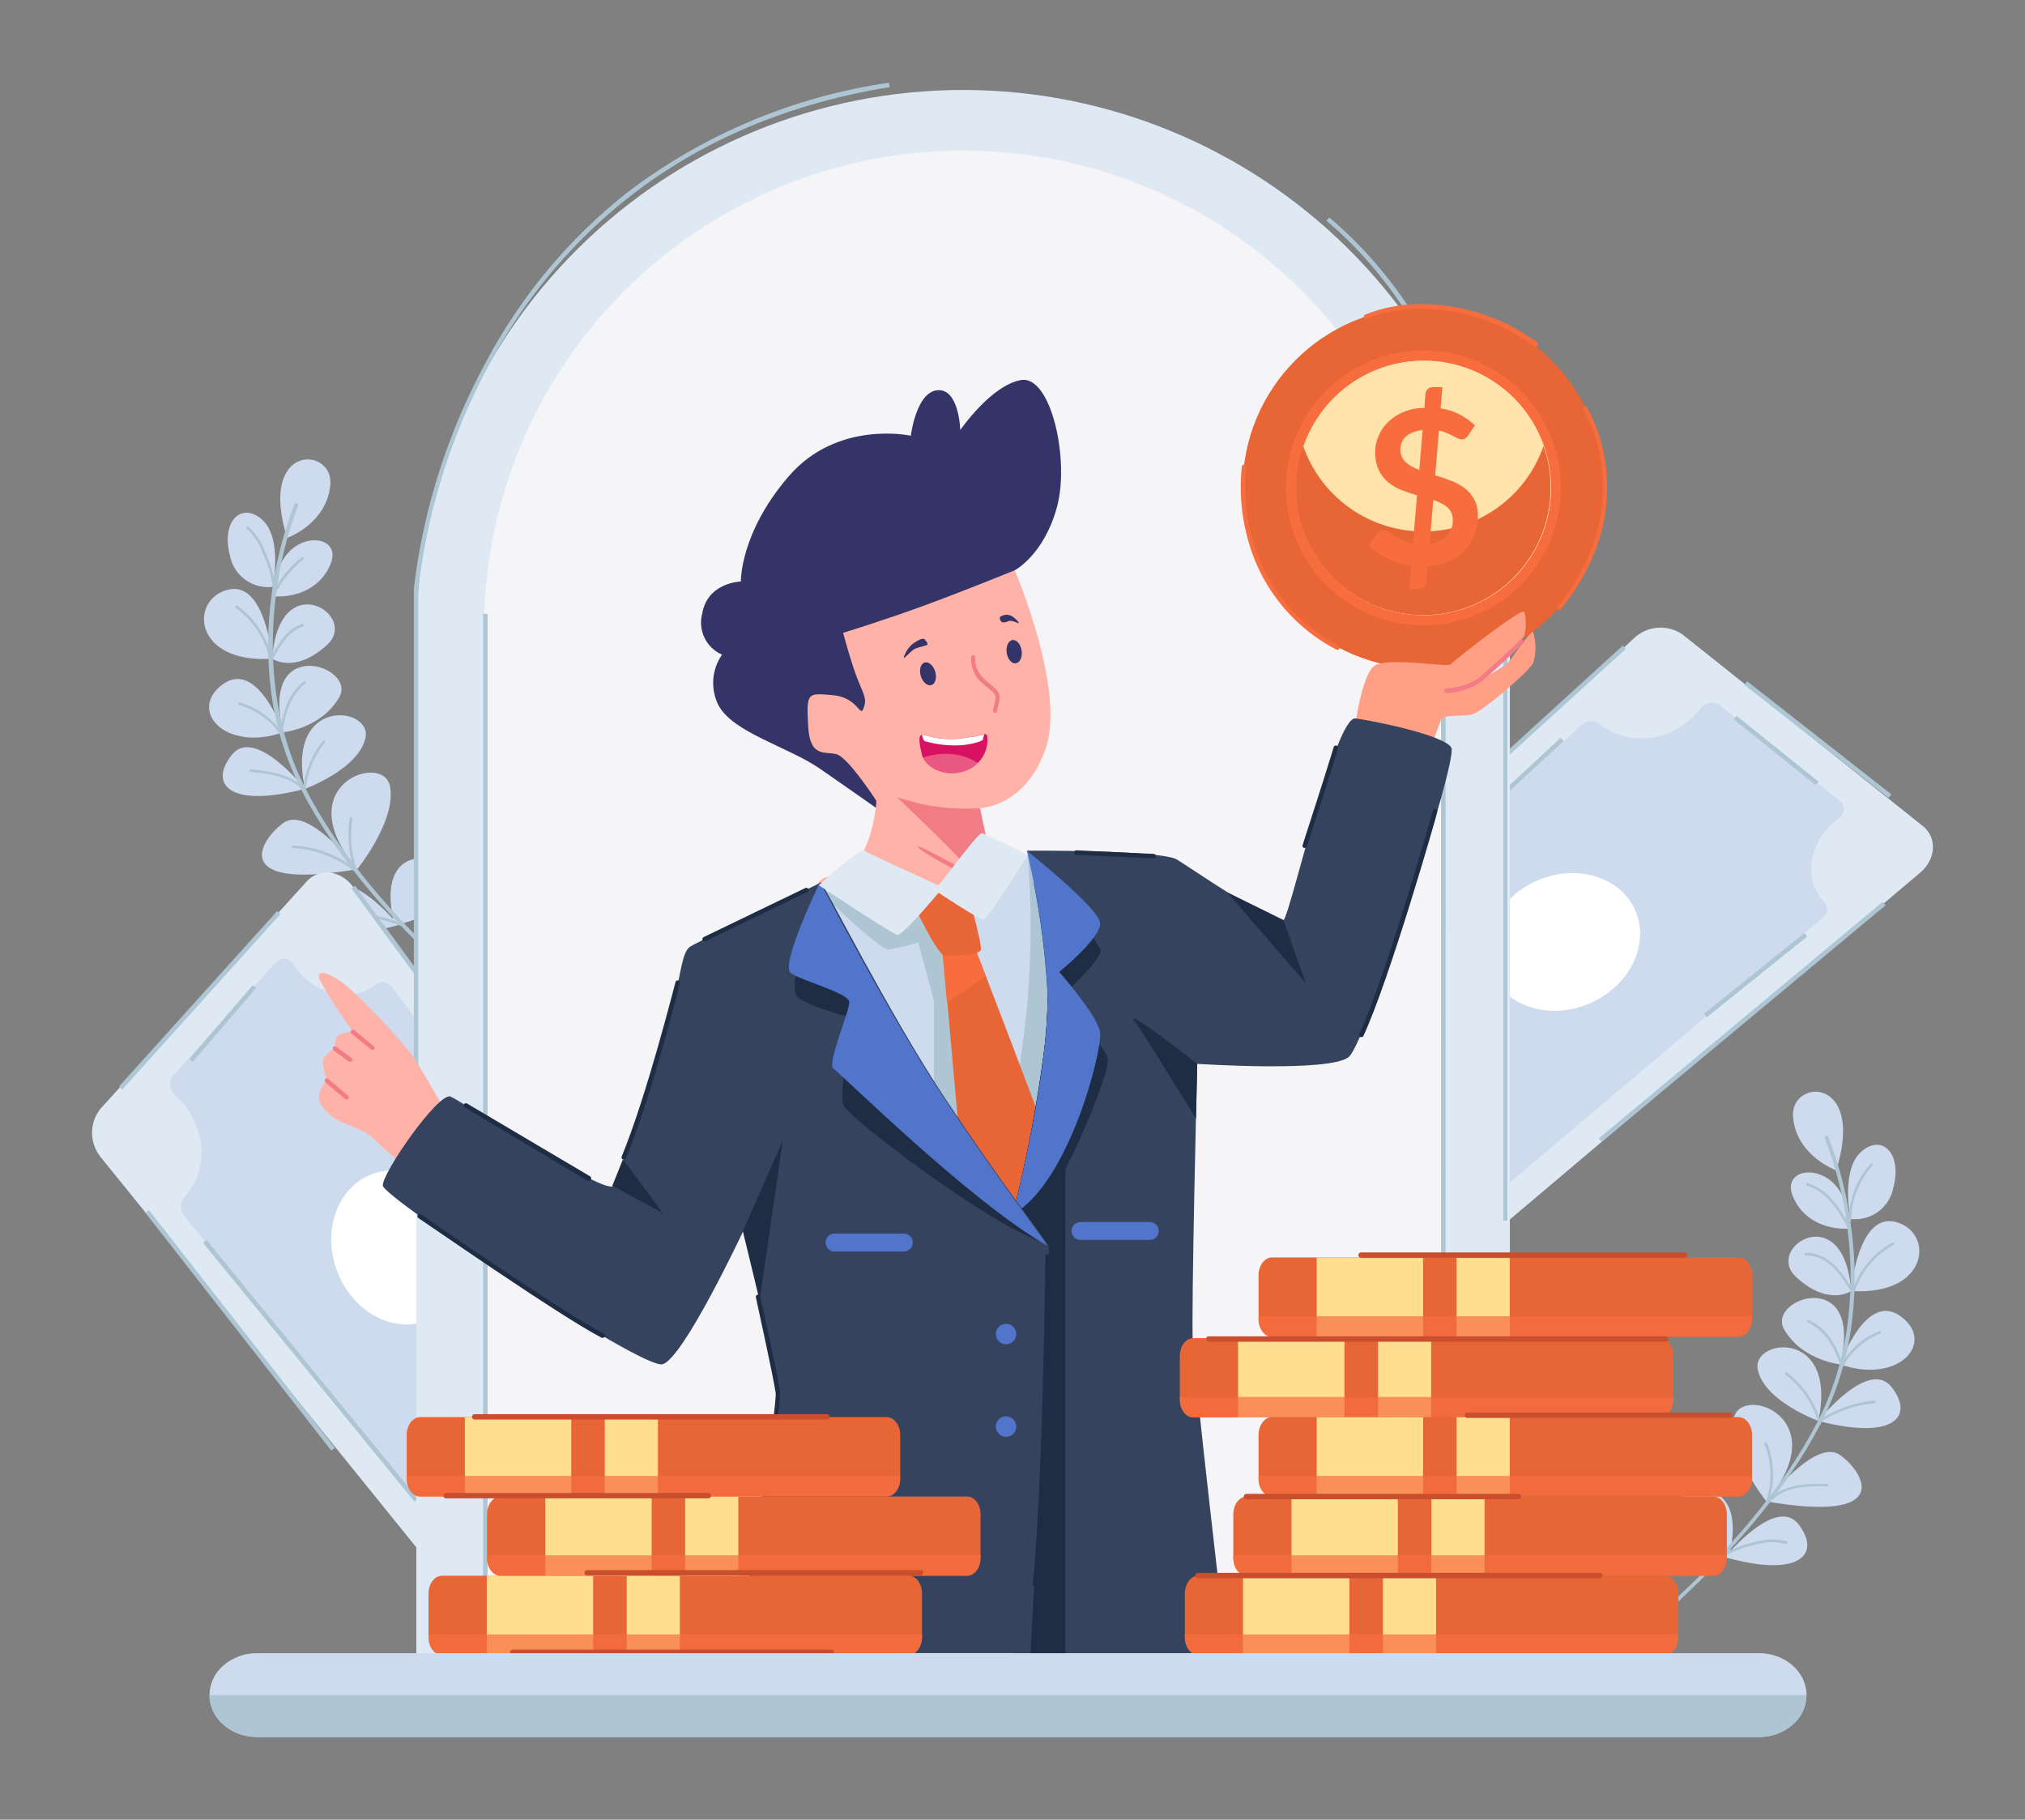 <svg width="296" height="266" viewBox="0 0 296 266" fill="none" xmlns="http://www.w3.org/2000/svg">
<rect x="0" y="0" width="296" height="266" fill="#808080" stroke="none"/>
<path d="M268.409 171.072C268.409 171.072 262.649 169.038 262.098 163.344C261.547 157.649 272.752 157.125 268.409 171.072ZM270.508 178.183C271.922 178.354 273.349 177.985 274.504 177.151C275.659 176.317 276.457 175.079 276.741 173.683C278.144 168.435 274.93 165.666 271.978 168.435C269.026 171.203 270.508 178.183 270.508 178.183Z" fill="#CEDBEE"/>
<path d="M270.154 179.601C270.154 179.601 264.289 180.126 262.071 174.891C259.854 169.656 270.639 169.551 270.154 179.601ZM270.573 188.72C270.573 188.72 271.531 177.148 277.134 178.63C282.736 180.113 282.054 189.442 270.573 188.72ZM270.573 188.72C270.573 188.72 267.306 191.056 262.544 186.673C257.781 182.291 269.642 175.009 270.573 188.72Z" fill="#CEDBEE"/>
<path d="M268.986 199.438C268.986 199.438 263.396 198.887 260.785 194.308C258.174 189.729 272.528 184.98 268.986 199.438ZM252.716 227.609C252.716 227.609 247.127 227.058 244.516 222.478C241.905 217.899 256.259 213.123 252.716 227.609ZM268.986 199.438C268.986 199.438 272.725 188.614 277.869 192.445C283.012 196.276 277.475 202.43 268.986 199.438Z" fill="#CEDBEE"/>
<path d="M265.784 207.706C265.784 207.706 257.912 204.846 256.941 200.228C255.97 195.609 268.71 194.127 265.784 207.706ZM265.784 207.706C265.784 207.706 273.092 198.522 276.464 202.721C279.836 206.919 277.055 210.646 265.784 207.706ZM252.139 227.637C252.139 227.637 259.591 218.57 262.885 222.808C266.178 227.046 263.357 230.76 252.139 227.637Z" fill="#CEDBEE"/>
<path d="M258.213 219.474C258.213 219.474 252.414 212.336 253.438 207.311C254.461 202.286 268.487 207.206 258.213 219.474Z" fill="#CEDBEE"/>
<path d="M258.214 219.476C258.214 219.476 265.365 210.042 269.025 212.731C272.686 215.421 276.675 222.664 258.214 219.476Z" fill="#CEDBEE"/>
<path d="M234.229 243.235C234.186 243.236 234.144 243.227 234.105 243.209C234.067 243.191 234.033 243.164 234.006 243.13C233.956 243.077 233.929 243.007 233.929 242.933C233.929 242.86 233.956 242.79 234.006 242.737C238.214 239.64 242.227 236.288 246.025 232.699C252.087 226.992 260.458 218.017 265.706 207.77C270.954 197.523 270.954 186.777 270.062 179.652C269.506 175.115 268.391 170.664 266.742 166.401C266.727 166.367 266.719 166.331 266.718 166.294C266.717 166.257 266.724 166.221 266.737 166.186C266.75 166.152 266.771 166.121 266.796 166.095C266.822 166.068 266.853 166.047 266.887 166.033C266.92 166.018 266.956 166.01 266.993 166.009C267.03 166.008 267.067 166.014 267.101 166.028C267.135 166.041 267.166 166.061 267.193 166.087C267.219 166.113 267.24 166.144 267.254 166.178C268.919 170.484 270.047 174.979 270.613 179.561C271.215 184.016 271.255 188.53 270.731 192.996C270.128 198.231 268.591 203.315 266.191 208.006C260.851 218.358 252.467 227.359 246.366 233.119C242.569 236.741 238.531 240.104 234.282 243.183C234.269 243.205 234.251 243.223 234.229 243.235Z" fill="#AEC6D3"/>
<path d="M41.971 78.636C41.971 78.636 47.731 76.603 48.283 70.908C48.834 65.214 37.615 64.702 41.971 78.636ZM39.859 85.787C38.445 85.957 37.018 85.589 35.863 84.755C34.709 83.921 33.91 82.683 33.627 81.287C32.223 76.038 35.437 73.27 38.39 76.038C41.342 78.807 39.859 85.787 39.859 85.787Z" fill="#CEDBEE"/>
<path d="M40.227 87.18C40.227 87.18 46.092 87.704 48.309 82.482C50.526 77.26 39.728 77.129 40.227 87.18ZM39.794 96.285C39.794 96.285 38.836 84.713 33.233 86.222C27.631 87.731 28.313 97.046 39.794 96.285ZM39.794 96.285C39.794 96.285 43.061 98.621 47.824 94.252C52.586 89.882 40.739 82.574 39.794 96.285Z" fill="#CEDBEE"/>
<path d="M41.395 107.042C41.395 107.042 46.984 106.491 49.595 101.912C52.206 97.333 37.852 92.557 41.395 107.042ZM57.651 135.186C57.651 135.186 63.24 134.635 65.852 130.056C68.463 125.477 54.122 120.701 57.651 135.186ZM41.395 107.042C41.395 107.042 37.655 96.283 32.538 100.049C27.421 103.814 32.905 110.007 41.395 107.042Z" fill="#CEDBEE"/>
<path d="M44.583 115.31C44.583 115.31 52.455 112.437 53.426 107.832C54.397 103.226 41.631 101.704 44.583 115.31ZM44.583 115.31C44.583 115.31 37.275 106.126 33.903 110.324C30.531 114.523 33.312 118.249 44.583 115.31ZM58.242 135.214C58.242 135.214 50.789 126.135 47.496 130.386C44.203 134.637 46.971 138.337 58.242 135.214Z" fill="#CEDBEE"/>
<path d="M52.219 127.052C52.219 127.052 58.018 119.914 56.995 114.889C55.971 109.864 41.893 114.784 52.219 127.052Z" fill="#CEDBEE"/>
<path d="M52.219 127.052C52.219 127.052 45.069 117.618 41.408 120.308C37.747 122.997 33.706 130.253 52.219 127.052Z" fill="#CEDBEE"/>
<path d="M76.151 150.789C76.195 150.787 76.238 150.776 76.276 150.755C76.315 150.735 76.349 150.706 76.374 150.671C76.424 150.617 76.452 150.547 76.452 150.474C76.452 150.401 76.424 150.33 76.374 150.277C72.167 147.18 68.153 143.828 64.356 140.24C58.294 134.532 49.923 125.558 44.675 115.31C39.426 105.063 39.426 94.317 40.319 87.193C40.846 82.672 41.93 78.235 43.546 73.98C43.581 73.912 43.588 73.834 43.564 73.761C43.541 73.688 43.49 73.628 43.422 73.593C43.354 73.558 43.275 73.552 43.202 73.575C43.13 73.599 43.069 73.65 43.035 73.718C41.37 78.024 40.242 82.519 39.676 87.101C39.074 91.557 39.034 96.071 39.558 100.537C40.16 105.771 41.698 110.855 44.097 115.547C49.438 125.886 57.822 134.9 63.923 140.646C67.722 144.27 71.759 147.637 76.007 150.723C76.024 150.745 76.046 150.762 76.071 150.774C76.096 150.785 76.124 150.79 76.151 150.789Z" fill="#AEC6D3"/>
<path d="M40.227 85.657C40.025 83.962 39.541 82.312 38.797 80.776C38.294 79.317 37.432 78.009 36.291 76.971C36.094 76.814 35.897 77.155 36.094 77.312C37.173 78.317 37.985 79.575 38.455 80.973C39.177 82.445 39.643 84.029 39.833 85.657C39.833 85.919 40.24 85.919 40.227 85.657ZM40.174 86.904C41.195 84.92 42.616 83.169 44.347 81.76C44.556 81.629 44.347 81.275 44.15 81.419C42.351 82.85 40.868 84.636 39.794 86.667C39.781 86.69 39.772 86.715 39.769 86.74C39.766 86.766 39.767 86.792 39.774 86.817C39.781 86.842 39.792 86.865 39.808 86.886C39.824 86.906 39.843 86.923 39.866 86.936C39.888 86.949 39.913 86.958 39.939 86.961C39.964 86.964 39.99 86.963 40.015 86.956C40.04 86.949 40.064 86.938 40.084 86.922C40.105 86.906 40.122 86.887 40.135 86.864L40.174 86.904ZM39.754 96.193C39.055 93.097 37.244 90.366 34.663 88.517C34.454 88.373 34.257 88.714 34.467 88.859C36.957 90.649 38.703 93.292 39.374 96.285C39.374 96.534 39.807 96.429 39.754 96.18V96.193Z" fill="#AEC6D3"/>
<path d="M39.728 96.639C40.765 94.749 42.064 92.243 44.294 91.587C44.544 91.587 44.439 91.141 44.189 91.207C41.841 91.876 40.476 94.448 39.387 96.455C39.269 96.665 39.61 96.862 39.728 96.652V96.639ZM41.264 107.109C39.76 104.97 37.57 103.41 35.057 102.687C35.007 102.673 34.953 102.68 34.908 102.706C34.862 102.732 34.829 102.775 34.815 102.825C34.801 102.876 34.807 102.93 34.833 102.975C34.859 103.021 34.902 103.054 34.953 103.068C37.366 103.761 39.472 105.256 40.922 107.306C41.067 107.503 41.408 107.306 41.264 107.109Z" fill="#AEC6D3"/>
<path d="M41.277 107.107C41.67 104.483 42.405 101.662 44.636 99.917C44.832 99.76 44.557 99.484 44.36 99.642C42.09 101.426 41.316 104.273 40.896 107.002C40.896 107.239 41.237 107.357 41.277 107.107ZM44.517 115.255C42.457 113.104 39.427 112.749 36.645 112.448C36.396 112.448 36.396 112.815 36.645 112.841C39.361 113.117 42.287 113.458 44.268 115.465C44.439 115.649 44.714 115.373 44.544 115.19L44.517 115.255Z" fill="#AEC6D3"/>
<path d="M44.662 115.439C44.919 112.913 45.903 110.515 47.496 108.538C47.64 108.328 47.299 108.131 47.155 108.341C45.539 110.386 44.538 112.847 44.268 115.439C44.268 115.491 44.289 115.541 44.326 115.578C44.363 115.615 44.413 115.636 44.465 115.636C44.517 115.636 44.567 115.615 44.604 115.578C44.641 115.541 44.662 115.491 44.662 115.439ZM51.839 126.92C49.242 124.936 46.113 123.771 42.851 123.574C42.799 123.574 42.749 123.595 42.712 123.631C42.675 123.668 42.654 123.718 42.654 123.771C42.654 123.823 42.675 123.873 42.712 123.91C42.749 123.947 42.799 123.967 42.851 123.967C46.045 124.162 49.107 125.309 51.642 127.261C51.839 127.405 52.036 127.064 51.839 126.92Z" fill="#AEC6D3"/>
<path d="M52.127 127.051C51.335 124.669 51.123 122.132 51.511 119.651C51.511 119.402 51.169 119.31 51.13 119.546C50.729 122.091 50.94 124.696 51.747 127.143C51.826 127.392 52.206 127.3 52.127 127.051ZM58.779 134.989C55.811 133.821 52.639 133.259 49.451 133.336C49.398 133.336 49.349 133.357 49.312 133.394C49.275 133.43 49.254 133.48 49.254 133.533C49.254 133.585 49.275 133.635 49.312 133.672C49.349 133.709 49.398 133.73 49.451 133.73C52.591 133.66 55.713 134.218 58.635 135.37C58.871 135.448 58.976 135.068 58.74 134.989H58.779ZM270.469 179.35C268.999 176.726 267.32 173.866 264.249 172.947C264 172.868 263.908 173.249 264.144 173.328C267.11 174.22 268.723 177.002 270.14 179.547C270.245 179.783 270.587 179.547 270.469 179.35ZM270.587 178.445C270.617 175.472 271.722 172.611 273.696 170.389C273.88 170.205 273.591 169.929 273.421 170.113C271.378 172.411 270.236 175.37 270.206 178.445C270.206 178.694 270.56 178.694 270.587 178.445ZM271.046 188.849C269.458 186.225 267.411 183.129 263.961 183.116C263.908 183.116 263.858 183.136 263.822 183.173C263.785 183.21 263.764 183.26 263.764 183.313C263.764 183.365 263.785 183.415 263.822 183.452C263.858 183.489 263.908 183.509 263.961 183.509C267.267 183.509 269.209 186.527 270.705 189.046C270.836 189.256 271.177 189.046 271.046 188.849Z" fill="#AEC6D3"/>
<path d="M271.15 188.68C272.127 185.811 274.146 183.414 276.805 181.962C277.028 181.844 276.805 181.503 276.609 181.634C273.87 183.148 271.794 185.627 270.783 188.588C270.678 188.811 271.059 188.916 271.15 188.68ZM269.366 199.36C268.448 196.736 267.057 194.112 264.433 192.983C264.21 192.865 264 193.22 264.236 193.311C266.768 194.453 268.106 196.946 268.999 199.478C269.021 199.518 269.056 199.549 269.098 199.565C269.141 199.582 269.187 199.583 269.231 199.57C269.274 199.556 269.311 199.527 269.336 199.489C269.36 199.451 269.371 199.405 269.366 199.36Z" fill="#AEC6D3"/>
<path d="M269.459 199.702C270.622 197.536 272.52 195.857 274.812 194.966C275.048 194.887 274.943 194.493 274.707 194.585C272.319 195.498 270.34 197.24 269.131 199.492C268.999 199.742 269.327 199.938 269.459 199.702ZM266.192 207.994C265.386 205.062 263.639 202.476 261.219 200.634C261.022 200.476 260.825 200.817 261.022 200.975C263.358 202.761 265.045 205.264 265.824 208.099C265.824 208.336 266.257 208.231 266.192 207.994Z" fill="#AEC6D3"/>
<path d="M266.086 207.877C268.45 206.337 271.15 205.392 273.958 205.121C274.208 205.121 274.208 204.715 273.958 204.728C271.094 205.01 268.34 205.978 265.928 207.549C265.897 207.58 265.877 207.62 265.871 207.664C265.866 207.708 265.875 207.752 265.898 207.79C265.92 207.828 265.955 207.857 265.996 207.873C266.038 207.889 266.083 207.89 266.125 207.877H266.086ZM258.555 219.436C259.474 216.669 259.381 213.665 258.292 210.96C258.2 210.711 257.82 210.829 257.912 211.065C258.974 213.707 259.067 216.64 258.174 219.344C258.095 219.567 258.476 219.685 258.555 219.436Z" fill="#AEC6D3"/>
<path d="M258.817 219.501C260.93 217.218 264.184 217.218 267.057 217.283C267.109 217.283 267.159 217.263 267.196 217.226C267.233 217.189 267.254 217.139 267.254 217.086C267.254 217.034 267.233 216.984 267.196 216.947C267.159 216.91 267.109 216.89 267.057 216.89C264.079 216.89 260.72 216.89 258.542 219.225C258.519 219.242 258.501 219.264 258.487 219.288C258.474 219.313 258.466 219.341 258.464 219.369C258.462 219.397 258.466 219.425 258.476 219.451C258.485 219.478 258.501 219.502 258.521 219.522C258.541 219.542 258.565 219.557 258.591 219.567C258.618 219.577 258.646 219.581 258.674 219.579C258.702 219.577 258.729 219.569 258.754 219.555C258.779 219.542 258.801 219.523 258.817 219.501ZM252.073 227.386C252.388 225.077 251.181 223.109 249.961 221.259C249.817 221.062 249.476 221.259 249.62 221.456C250.774 223.188 251.995 225.116 251.693 227.294C251.693 227.517 252.034 227.635 252.073 227.386Z" fill="#AEC6D3"/>
<path d="M252.06 227.492C253.417 226.745 254.869 226.189 256.377 225.839C257.892 225.368 259.505 225.314 261.048 225.681C261.284 225.76 261.389 225.379 261.153 225.301C259.619 224.915 258.01 224.952 256.495 225.406C254.875 225.765 253.315 226.357 251.864 227.164C251.641 227.282 251.864 227.61 252.06 227.492Z" fill="#AEC6D3"/>
<path d="M208.277 182.684L179.595 153.674C179.196 153.229 178.893 152.707 178.703 152.141C178.514 151.574 178.443 150.975 178.495 150.379C178.547 149.784 178.72 149.206 179.004 148.68C179.288 148.155 179.676 147.693 180.146 147.324L238.808 93.332C239.745 92.426 240.966 91.872 242.265 91.764C243.564 91.657 244.86 92.002 245.933 92.742L281.057 120.741C283.182 122.434 283.012 125.596 280.676 127.564L215.572 182.592C214.579 183.499 213.287 184.01 211.942 184.027C210.597 184.044 209.292 183.566 208.277 182.684Z" fill="#DFE9F4"/>
<path d="M212.62 179.693L266.414 134.203C266.591 134.077 266.74 133.915 266.851 133.729C266.963 133.542 267.034 133.334 267.061 133.119C267.088 132.903 267.071 132.684 267.009 132.475C266.947 132.267 266.843 132.073 266.703 131.907C266.17 131.335 265.728 130.684 265.391 129.978C263.803 126.436 265.299 122.185 268.75 119.6C268.961 119.471 269.139 119.294 269.268 119.083C269.398 118.872 269.477 118.634 269.497 118.387C269.517 118.14 269.479 117.892 269.386 117.663C269.293 117.434 269.147 117.23 268.96 117.068L251.404 103.068C250.968 102.773 250.435 102.656 249.915 102.741C249.396 102.827 248.928 103.108 248.61 103.527C247.481 105.01 245.996 106.184 244.293 106.939C242.615 107.759 240.739 108.089 238.882 107.889C237.024 107.69 235.262 106.969 233.796 105.81C233.413 105.516 232.935 105.37 232.452 105.402C231.969 105.433 231.514 105.639 231.172 105.981L183.282 150.079C183.211 150.142 183.161 150.224 183.138 150.315C183.114 150.406 183.119 150.502 183.15 150.591C183.165 150.634 183.192 150.67 183.229 150.696L211.911 179.719C212.004 179.804 212.126 179.851 212.252 179.85C212.321 179.85 212.389 179.836 212.452 179.809C212.515 179.782 212.572 179.742 212.62 179.693Z" fill="#CEDBEE"/>
<path d="M232.538 146.601C238.312 144.015 241.205 137.93 239.001 133.009C236.797 128.089 230.33 126.197 224.557 128.783C218.784 131.369 215.89 137.454 218.094 142.375C220.298 147.295 226.765 149.187 232.538 146.601Z" fill="white"/>
<path d="M197.231 130.798L237.218 94.362L237.659 94.847L197.673 131.283L197.231 130.798Z" fill="#AEC6D3"/>
<path d="M233.701 166.403L275.202 131.826L275.622 132.33L234.121 166.907L233.701 166.403Z" fill="#AEC6D3"/>
<path d="M254.981 100.104L255.386 99.588L276.47 116.12L276.065 116.636L254.981 100.104Z" fill="#AEC6D3"/>
<path d="M253.44 105.159L253.851 104.648L265.832 114.267L265.421 114.778L253.44 105.159Z" fill="#AEC6D3"/>
<path d="M249.072 148.196L263.754 136.388L264.165 136.899L249.483 148.707L249.072 148.196Z" fill="#AEC6D3"/>
<path d="M214.621 120.343L228.117 107.863L228.563 108.344L215.066 120.824L214.621 120.343Z" fill="#AEC6D3"/>
<path d="M102.078 205.449L71.231 232.215C70.763 232.584 70.223 232.854 69.646 233.006C69.069 233.158 68.467 233.189 67.877 233.098C67.287 233.007 66.723 232.795 66.219 232.476C65.714 232.157 65.281 231.738 64.946 231.244L14.799 169.249C13.954 168.255 13.479 167 13.456 165.697C13.432 164.393 13.86 163.121 14.668 162.098L44.845 128.837C46.669 126.816 49.818 127.197 51.629 129.65L102.379 198.14C103.229 199.186 103.667 200.506 103.612 201.852C103.556 203.198 103.01 204.477 102.078 205.449Z" fill="#DFE9F4"/>
<path d="M99.309 200.922L57.323 144.307C57.208 144.122 57.056 143.962 56.877 143.838C56.697 143.714 56.495 143.628 56.281 143.585C56.067 143.542 55.847 143.543 55.633 143.588C55.42 143.633 55.218 143.721 55.04 143.847C54.438 144.336 53.76 144.721 53.033 144.989C49.398 146.301 45.252 144.582 42.891 140.974C42.773 140.757 42.606 140.57 42.403 140.428C42.201 140.286 41.968 140.194 41.723 140.158C41.478 140.123 41.229 140.144 40.994 140.222C40.76 140.3 40.546 140.432 40.371 140.607L25.283 157.244C24.957 157.66 24.805 158.186 24.859 158.712C24.913 159.238 25.168 159.723 25.571 160.065C26.98 161.283 28.055 162.841 28.694 164.591C29.425 166.33 29.644 168.242 29.326 170.102C29.007 171.961 28.164 173.691 26.896 175.088C26.584 175.454 26.413 175.919 26.413 176.4C26.413 176.881 26.584 177.346 26.896 177.712L67.859 228.358C67.915 228.433 67.993 228.489 68.083 228.517C68.172 228.545 68.269 228.545 68.358 228.515L68.476 228.45L99.27 201.683C99.339 201.637 99.393 201.571 99.426 201.494C99.458 201.417 99.468 201.333 99.454 201.25C99.447 201.127 99.395 201.011 99.309 200.922Z" fill="#CEDBEE"/>
<path d="M62.411 193.084C67.462 191.199 69.764 184.866 67.553 178.939C65.341 173.012 59.454 169.735 54.403 171.62C49.352 173.505 47.049 179.837 49.261 185.764C51.472 191.691 57.359 194.968 62.411 193.084Z" fill="white"/>
<path d="M21.258 177.288L21.775 176.884L48.939 211.64L48.422 212.044L21.258 177.288Z" fill="#AEC6D3"/>
<path d="M51.363 129.86L51.892 129.472L82.169 170.675L81.641 171.063L51.363 129.86Z" fill="#AEC6D3"/>
<path d="M17.396 158.817L40.509 133.176L40.996 133.615L17.884 159.257L17.396 158.817Z" fill="#AEC6D3"/>
<path d="M29.687 181.687L30.195 181.271L61.068 219.059L60.56 219.474L29.687 181.687Z" fill="#AEC6D3"/>
<path d="M60.714 149.618L61.24 149.227L74.402 166.942L73.875 167.333L60.714 149.618Z" fill="#AEC6D3"/>
<path d="M27.67 154.796L36.952 144.002L37.449 144.429L28.168 155.224L27.67 154.796Z" fill="#AEC6D3"/>
<path d="M220.702 92.047V245.192C220.702 245.888 220.425 246.555 219.933 247.047C219.441 247.54 218.774 247.816 218.078 247.816H63.477C62.781 247.816 62.113 247.54 61.621 247.047C61.129 246.555 60.852 245.888 60.852 245.192V92.047C61.122 71.031 69.66 50.967 84.617 36.2C99.574 21.433 119.746 13.153 140.764 13.153C161.782 13.153 181.954 21.433 196.911 36.2C211.868 50.967 220.406 71.031 220.676 92.047H220.702Z" fill="#DFE9F4"/>
<path d="M70.745 237.988V92.047C70.745 82.849 72.557 73.742 76.076 65.245C79.596 56.747 84.755 49.026 91.259 42.523C97.763 36.019 105.483 30.86 113.981 27.34C122.478 23.82 131.586 22.009 140.783 22.009C149.981 22.009 159.088 23.82 167.586 27.34C176.083 30.86 183.804 36.019 190.308 42.523C196.811 49.026 201.97 56.747 205.49 65.245C209.01 73.742 210.821 82.849 210.821 92.047V237.988H70.745Z" fill="#F5F5F7"/>
<path d="M70.614 89.724H71.27V236.15H70.614V89.724Z" fill="#AEC6D3"/>
<path d="M61.154 160.576H60.498V85.984C61.877 74.42 65.439 63.222 70.995 52.986C76.112 43.317 83.196 34.825 91.791 28.057C102.951 19.596 116.074 14.103 129.933 12.089L130.038 12.732C96.895 18.111 79.93 37.661 71.532 53.235C66.027 63.414 62.501 74.545 61.141 86.037V160.576H61.154ZM220.4 178.433H219.744V84.672C218.788 78.062 217.197 71.559 214.994 65.254C211.583 55.387 205.154 41.637 193.883 32.269L194.303 31.783C199.633 36.307 204.158 41.702 207.686 47.738C210.895 53.222 213.533 59.021 215.558 65.044C217.783 71.389 219.382 77.937 220.334 84.594V178.407L220.4 178.433ZM220.085 214.2H220.741V234.104H220.085V214.2Z" fill="#AEC6D3"/>
<path d="M211.294 198.69H210.638V90.051C210.416 85.804 209.868 81.579 208.998 77.416C207.686 70.856 204.93 61.579 199.577 54.494L200.102 54.101C205.547 61.291 208.302 70.685 209.654 77.285C210.534 81.491 211.086 85.76 211.307 90.051L211.294 198.69Z" fill="#AEC6D3"/>
<path d="M148.315 83.373C148.315 83.373 152.553 81.169 154.482 74.188C156.41 67.208 153.616 54.783 149.233 55.557C144.851 56.331 140.364 62.865 140.364 62.865C140.364 62.865 140.22 56.83 137.071 57.04C133.922 57.25 133.134 63.692 133.134 63.692C133.134 63.692 122.428 61.33 115.277 69.635C108.126 77.941 108.297 85 108.297 85C108.297 85 103.39 85.118 102.642 89.723C102.331 90.901 102.453 92.15 102.985 93.246C103.517 94.341 104.424 95.209 105.542 95.693C104.786 96.78 104.342 98.052 104.259 99.373C104.176 100.694 104.456 102.012 105.069 103.185C107.26 107.121 115.317 109.234 119.856 112.37C124.396 115.505 128.267 118.248 128.267 118.248L148.315 83.373Z" fill="#343468"/>
<path d="M144.628 124.52L154.18 130.424C154.18 130.424 153.563 132.091 152.251 135.489C150.939 138.887 145.809 148.413 145.809 148.413C145.809 148.413 138.553 156.062 129.014 154.251C119.476 152.441 114.949 128.587 121.26 128.141C127.571 127.695 128.109 117.067 128.109 117.067C128.109 117.067 124.015 110.743 122.297 110.258C120.578 109.772 118.36 110.874 118.124 106.033C117.888 101.191 118.006 101.309 121.693 101.611C125.38 101.913 125.708 104.918 126.207 103.592C126.705 102.267 126.43 101.887 125.459 99.538C124.488 97.189 123.241 92.505 123.241 92.505C123.241 92.505 129.303 90.655 135.417 88.399C141.531 86.142 148.328 83.36 148.328 83.36C148.328 83.36 155.807 100.758 152.868 109.366C149.929 117.973 143.29 118.13 143.29 118.13L144.628 124.52Z" fill="#FFB2A8"/>
<path d="M136.139 100.143C136.722 99.97 136.976 99.091 136.705 98.181C136.434 97.272 135.741 96.675 135.158 96.849C134.574 97.022 134.321 97.901 134.592 98.81C134.863 99.72 135.555 100.317 136.139 100.143Z" fill="#343468"/>
<path d="M148.488 96.965C149.091 96.878 149.47 96.046 149.334 95.107C149.199 94.167 148.601 93.476 147.998 93.562C147.396 93.649 147.017 94.481 147.152 95.421C147.288 96.361 147.886 97.052 148.488 96.965Z" fill="#343468"/>
<path d="M141.964 96.035C141.913 96.709 142.012 97.386 142.255 98.017C142.498 98.648 142.878 99.217 143.368 99.683C143.873 100.15 144.403 100.588 144.956 100.995C145.966 101.822 145.336 102.832 145.14 103.855C145.14 104.236 145.638 104.38 145.717 104C145.953 102.687 146.622 101.612 145.441 100.614C143.932 99.302 142.345 98.292 142.555 96.035C142.555 95.668 142.004 95.681 141.964 96.035Z" fill="#F27C85"/>
<path d="M142.936 111.53C142.469 112.008 141.905 112.379 141.282 112.619C138.475 113.735 135.654 112.409 134.906 110.743C134.848 110.621 134.804 110.494 134.775 110.363C134.394 108.775 134.158 107.515 134.775 107.423C134.883 107.405 134.994 107.405 135.103 107.423C136.677 107.929 138.335 108.12 139.983 107.988C141.311 107.867 142.627 107.643 143.92 107.319C143.999 107.302 144.083 107.315 144.153 107.357C144.223 107.398 144.276 107.464 144.3 107.542C144.4 108.267 144.329 109.005 144.092 109.698C143.855 110.391 143.459 111.018 142.936 111.53Z" fill="#D81262"/>
<path d="M143.854 107.37L143.67 108.144C143.67 108.144 143.198 108.603 140.889 108.905C138.981 109.068 137.061 108.881 135.221 108.354C134.984 108.262 134.853 107.856 134.774 107.436C134.883 107.418 134.994 107.418 135.102 107.436C136.677 107.941 138.335 108.133 139.983 108C141.286 107.872 142.578 107.662 143.854 107.37Z" fill="white"/>
<path opacity="0.44" d="M142.935 111.531C142.468 112.009 141.905 112.38 141.282 112.62C138.474 113.736 135.653 112.41 134.905 110.744C135.876 110.404 136.895 110.222 137.923 110.206C139.691 110.113 141.444 110.576 142.935 111.531Z" fill="#FFB2A8"/>
<path d="M145.297 130.202C144.667 129.808 143.906 129.349 143.001 128.89C138.422 126.528 134.879 124.691 134.21 123.825C133.541 122.959 140.77 127.25 141.636 127.289C142.502 127.328 131.14 116.569 131.14 116.569L134.577 117.514C137.419 118.104 140.326 118.321 143.224 118.157L145.244 127.683C145.244 127.683 145.376 128.719 145.297 130.202Z" fill="#F27C85"/>
<path d="M132.137 95.983C132.395 95.242 132.848 94.585 133.449 94.08C134.236 93.555 134.892 93.214 135.142 93.451C135.391 93.687 135.614 94.002 135.575 94.212C135.535 94.421 134.013 94.566 133.436 95.025C132.859 95.484 131.861 96.626 132.137 95.983ZM146.491 90.013C146.696 89.915 146.92 89.864 147.147 89.864C147.374 89.864 147.598 89.915 147.803 90.013C148.433 90.341 149.036 91.063 148.931 91.102C148.826 91.141 147.869 90.603 147.423 90.787C147.143 90.929 146.831 90.997 146.517 90.984C146.347 90.931 145.769 90.183 146.491 90.013Z" fill="#343468"/>
<path d="M208.067 97.74C222.661 97.74 234.492 85.909 234.492 71.315C234.492 56.721 222.661 44.89 208.067 44.89C193.472 44.89 181.642 56.721 181.642 71.315C181.642 85.909 193.472 97.74 208.067 97.74Z" fill="#E86636"/>
<path d="M226.724 71.355C226.719 75.031 225.624 78.624 223.579 81.679C221.534 84.734 218.63 87.115 215.233 88.52C211.836 89.926 208.098 90.294 204.492 89.577C200.886 88.86 197.574 87.092 194.972 84.494C192.371 81.896 190.597 78.586 189.876 74.981C189.154 71.376 189.516 67.638 190.917 64.239C192.318 60.84 194.695 57.932 197.747 55.883C200.799 53.833 204.39 52.734 208.066 52.724C210.516 52.717 212.943 53.194 215.208 54.127C217.473 55.061 219.532 56.433 221.265 58.164C222.999 59.895 224.373 61.951 225.31 64.215C226.247 66.479 226.727 68.905 226.724 71.355Z" fill="white"/>
<path d="M208.066 51.227C204.095 51.227 200.213 52.405 196.91 54.61C193.608 56.816 191.033 59.951 189.511 63.619C187.99 67.287 187.59 71.324 188.362 75.22C189.134 79.115 191.043 82.695 193.848 85.506C196.654 88.317 200.229 90.233 204.123 91.012C208.017 91.792 212.055 91.4 215.726 89.885C219.397 88.371 222.537 85.802 224.749 82.504C226.961 79.206 228.146 75.326 228.154 71.355C228.159 68.713 227.643 66.097 226.636 63.655C225.629 61.214 224.15 58.995 222.284 57.125C220.419 55.255 218.202 53.772 215.763 52.76C213.323 51.748 210.708 51.227 208.066 51.227ZM208.066 89.92C204.387 89.91 200.794 88.809 197.74 86.757C194.687 84.704 192.31 81.793 190.911 78.39C189.512 74.987 189.153 71.246 189.88 67.639C190.607 64.032 192.387 60.722 194.995 58.127C197.603 55.532 200.922 53.768 204.532 53.059C208.143 52.35 211.882 52.727 215.278 54.143C218.674 55.559 221.574 57.949 223.611 61.013C225.648 64.077 226.732 67.675 226.724 71.355C226.719 73.799 226.232 76.218 225.291 78.475C224.351 80.731 222.975 82.779 221.242 84.504C219.509 86.228 217.454 87.594 215.193 88.523C212.932 89.453 210.511 89.927 208.066 89.92Z" fill="#F76D3E"/>
<path d="M226.724 71.355C226.719 75.031 225.624 78.624 223.579 81.679C221.534 84.734 218.63 87.115 215.233 88.52C211.836 89.926 208.098 90.294 204.492 89.577C200.886 88.86 197.574 87.092 194.972 84.494C192.371 81.896 190.597 78.586 189.876 74.981C189.154 71.376 189.516 67.638 190.917 64.239C192.318 60.84 194.695 57.932 197.747 55.883C200.799 53.833 204.39 52.734 208.066 52.724C210.516 52.717 212.943 53.194 215.208 54.127C217.473 55.061 219.532 56.433 221.265 58.164C222.999 59.895 224.373 61.951 225.31 64.215C226.247 66.479 226.727 68.905 226.724 71.355Z" fill="#FFE3AB"/>
<path d="M208.066 77.692C204.2 77.692 200.43 76.487 197.28 74.247C194.129 72.006 191.754 68.84 190.485 65.189C189.507 67.993 189.216 70.99 189.633 73.93C190.051 76.87 191.167 79.667 192.886 82.087C194.606 84.508 196.88 86.482 199.519 87.844C202.158 89.206 205.084 89.917 208.053 89.917C211.023 89.917 213.949 89.206 216.588 87.844C219.226 86.482 221.501 84.508 223.22 82.087C224.94 79.667 226.056 76.87 226.473 73.93C226.891 70.99 226.599 67.993 225.622 65.189C224.361 68.84 221.991 72.007 218.844 74.249C215.698 76.49 211.93 77.694 208.066 77.692Z" fill="#E86636"/>
<path d="M206.295 82.678C205.095 82.521 203.927 82.18 202.831 81.668C201.811 81.206 200.879 80.571 200.076 79.791L201.27 78.02C201.372 77.854 201.517 77.718 201.69 77.626C201.852 77.529 202.038 77.479 202.227 77.482C202.493 77.493 202.75 77.585 202.962 77.745L203.854 78.322C204.225 78.565 204.611 78.784 205.009 78.978C205.49 79.213 206.003 79.377 206.531 79.463L207.135 72.404C206.383 72.193 205.643 71.943 204.917 71.657C204.206 71.386 203.542 71.005 202.949 70.528C202.355 70.039 201.876 69.425 201.545 68.731C201.172 67.907 200.989 67.01 201.007 66.106C201.006 65.299 201.172 64.499 201.493 63.758C201.816 62.99 202.289 62.295 202.884 61.711C203.534 61.077 204.3 60.574 205.14 60.228C206.111 59.819 207.157 59.618 208.211 59.638L208.355 57.578C208.382 57.322 208.492 57.082 208.67 56.896C208.764 56.797 208.878 56.718 209.005 56.666C209.131 56.614 209.268 56.59 209.404 56.594H210.835L210.572 59.691C211.581 59.84 212.557 60.159 213.459 60.635C214.234 61.054 214.953 61.57 215.597 62.17L214.653 63.6C214.535 63.785 214.384 63.945 214.207 64.073C214.049 64.181 213.86 64.236 213.669 64.23C213.473 64.218 213.282 64.169 213.105 64.086L212.37 63.719C212.094 63.574 211.779 63.43 211.451 63.286C211.089 63.136 210.716 63.013 210.336 62.918L209.785 69.479C210.546 69.715 211.294 69.964 212.029 70.24C212.742 70.508 213.417 70.87 214.036 71.316C214.63 71.757 215.122 72.32 215.479 72.969C215.871 73.73 216.06 74.579 216.03 75.435C216.038 76.376 215.873 77.309 215.545 78.191C215.225 79.036 214.739 79.808 214.115 80.461C213.458 81.141 212.673 81.685 211.806 82.061C210.812 82.489 209.75 82.738 208.67 82.796L208.486 85.118C208.454 85.369 208.344 85.603 208.171 85.788C208.079 85.89 207.965 85.97 207.838 86.022C207.711 86.074 207.574 86.097 207.436 86.089H206.006L206.295 82.678ZM204.694 65.687C204.686 66.052 204.758 66.415 204.904 66.749C205.04 67.057 205.236 67.333 205.481 67.563C205.745 67.811 206.041 68.023 206.36 68.193C206.716 68.385 207.084 68.552 207.463 68.691L207.948 62.853C207.44 62.911 206.942 63.035 206.465 63.22C206.09 63.367 205.747 63.585 205.455 63.863C205.204 64.097 205.007 64.384 204.878 64.703C204.754 65.016 204.692 65.35 204.694 65.687ZM212.357 75.986C212.366 75.625 212.294 75.266 212.147 74.937C212.001 74.632 211.796 74.36 211.543 74.136C211.266 73.904 210.962 73.706 210.638 73.546C210.274 73.365 209.897 73.211 209.509 73.087L208.972 79.49C209.921 79.418 210.816 79.019 211.504 78.361C212.088 77.712 212.395 76.859 212.357 75.986ZM195.523 94.972C195.472 94.99 195.416 94.99 195.365 94.972C192.107 93.281 189.249 90.91 186.985 88.019C184.722 85.129 183.105 81.786 182.245 78.217C181.4 74.947 181.156 71.55 181.523 68.193C181.536 68.108 181.582 68.031 181.65 67.98C181.719 67.928 181.805 67.906 181.89 67.917C181.975 67.93 182.052 67.976 182.103 68.045C182.155 68.113 182.177 68.2 182.166 68.285C181.822 71.568 182.062 74.886 182.874 78.086C183.723 81.556 185.302 84.806 187.506 87.618C189.71 90.43 192.487 92.74 195.654 94.395C195.732 94.439 195.789 94.512 195.813 94.597C195.838 94.683 195.828 94.775 195.785 94.854C195.757 94.896 195.717 94.929 195.671 94.95C195.624 94.971 195.573 94.978 195.523 94.972ZM227.918 89.146C227.841 89.146 227.766 89.118 227.708 89.068C227.648 89.006 227.614 88.924 227.614 88.838C227.614 88.752 227.648 88.67 227.708 88.609C234.032 80.736 234.727 73.428 234.189 68.6C233.885 65.547 232.966 62.588 231.487 59.901C231.442 59.825 231.428 59.735 231.447 59.65C231.467 59.564 231.518 59.49 231.592 59.441C231.657 59.413 231.731 59.408 231.8 59.427C231.869 59.446 231.93 59.488 231.972 59.546C233.51 62.309 234.462 65.36 234.767 68.508C235.119 71.662 234.87 74.854 234.032 77.915C232.868 81.991 230.861 85.777 228.141 89.028C228.116 89.064 228.082 89.094 228.044 89.114C228.005 89.135 227.962 89.146 227.918 89.146ZM224.493 50.69C224.465 50.704 224.433 50.711 224.401 50.711C224.37 50.711 224.338 50.704 224.31 50.69C219.362 46.977 213.32 45.016 207.135 45.114C204.636 45.161 202.165 45.654 199.84 46.57C199.8 46.594 199.756 46.61 199.71 46.616C199.664 46.622 199.618 46.618 199.573 46.605C199.529 46.592 199.488 46.569 199.453 46.539C199.418 46.509 199.389 46.471 199.37 46.429C199.35 46.388 199.34 46.342 199.339 46.296C199.338 46.249 199.348 46.203 199.366 46.161C199.384 46.118 199.411 46.08 199.445 46.049C199.48 46.018 199.52 45.994 199.564 45.979C201.966 45.021 204.522 44.505 207.108 44.457C213.424 44.336 219.604 46.301 224.69 50.047C224.726 50.072 224.756 50.103 224.779 50.14C224.802 50.176 224.818 50.217 224.825 50.26C224.832 50.303 224.831 50.346 224.822 50.389C224.812 50.431 224.794 50.471 224.769 50.506C224.742 50.558 224.703 50.601 224.655 50.634C224.607 50.666 224.551 50.685 224.493 50.69Z" fill="#F76D3E"/>
<path d="M119.699 129.412C119.699 129.412 127.873 175.951 147.056 181.265C166.238 186.579 163.64 147.663 159.625 139.095C157.218 133.949 154.056 129.191 150.244 124.978C150.244 124.978 141.729 129.806 137.123 130.423C132.518 131.039 119.699 129.412 119.699 129.412Z" fill="#CEDBEE"/>
<path d="M119.896 130.398C119.896 130.398 128.608 138.939 129.907 138.808C131.366 138.553 132.807 138.206 134.223 137.772C134.223 137.772 136.519 146.182 136.519 146.523V166.204L145.56 176.976C145.56 176.976 149.312 156.639 150.231 145.959C150.783 138.972 150.783 131.953 150.231 124.966C150.231 124.966 163.351 161.52 156.633 172.686C149.916 183.851 143.014 160.68 141.978 150.853C141.168 143.975 139.981 137.146 138.422 130.398H119.896Z" fill="#AEC6D3"/>
<path d="M147.685 185.307C146.911 185.622 141.584 181.253 141.584 181.253L138.475 146.536L137.688 137.797L141.965 137.089L144.104 142.665C148.25 153.477 157.093 176.608 158.182 180.348C159.625 185.268 148.46 185.032 147.685 185.307Z" fill="#E86636"/>
<path d="M144.064 142.666L138.422 146.602L137.635 137.864L141.912 137.155C141.912 137.155 142.817 139.268 144.064 142.666Z" fill="#F76D3E"/>
<path d="M133.41 131.906C133.41 131.906 137.005 139.7 138.12 139.7C139.235 139.7 143.132 139.7 143.368 138.834C143.605 137.968 141.203 129.649 141.203 129.649C141.203 129.649 133.331 129.164 133.41 131.906Z" fill="#E86636"/>
<path d="M197.767 108.762C197.767 108.762 198.738 98.108 201.23 97.137C203.723 96.166 211.727 97.557 212.029 97.137C212.331 96.717 222.525 88.687 222.827 89.435C223.104 90.555 223.104 91.726 222.827 92.846C222.552 93.856 215.912 99.761 215.912 99.761C215.912 99.761 219.599 97.543 220.164 97.137C220.728 96.73 223.851 91.888 224.1 92.426C224.564 93.9 224.564 95.48 224.1 96.953C223.457 98.147 216.988 103.776 215.427 104.34C213.866 104.904 211.281 104.248 210.625 105.258C209.653 107.733 208.821 110.261 208.132 112.829L197.767 108.762Z" fill="#FF9F85"/>
<path d="M197.189 154.474C194.565 156.81 175.002 155.511 175.002 155.511C175.002 155.511 174.097 191.58 174.359 196.513C174.622 201.446 179.293 241.661 179.293 241.661H148.275V176.648C150.178 168.975 151.641 161.199 152.658 153.359C152.959 150.886 153.117 148.398 153.13 145.907V144.201C152.812 139.134 152.164 134.094 151.188 129.112C150.611 126.147 150.139 124.349 150.139 124.349C150.139 124.349 169.728 124.218 172.063 125.661C174.399 127.105 186.601 135.528 187.637 134.478C188.674 133.429 195.169 104.629 198.134 105.023C201.099 105.416 211.11 107.489 212.147 109.287C213.183 111.084 199.787 152.126 197.189 154.474Z" fill="#35435E"/>
<path d="M155.728 145.933V241.714H148.263V176.649C150.165 168.976 151.628 161.2 152.645 153.36C152.947 150.887 153.104 148.398 153.117 145.907H155.741L155.728 145.933Z" fill="#1E2D44"/>
<path d="M153.13 175.493C149.64 180.742 148.263 190.097 148.263 190.097V176.661C148.263 176.661 153.708 155.13 153.065 144.24C152.748 139.173 152.099 134.133 151.123 129.151C151.804 128.401 152.536 127.7 153.314 127.052C153.314 127.052 160.111 137.365 160.819 138.729C161.528 140.094 154.561 146.142 154.561 146.142C154.561 146.142 161.528 152.703 161.921 154.71C162.315 156.718 156.634 170.232 153.13 175.493Z" fill="#1E2D44"/>
<path d="M148.275 177.37V176.648C148.275 176.648 153.72 155.117 153.078 144.227C152.667 137.531 151.671 130.884 150.099 124.362C150.099 124.362 160.674 132.746 160.806 134.938C160.937 137.129 154.836 142.075 154.836 142.075C154.836 142.075 160.425 148.439 160.806 150.892C161.186 153.346 156.384 172.568 148.275 177.37Z" fill="#5275CC"/>
<path d="M175.002 155.512C175.002 155.512 164.243 147.089 165.818 149.228C167.392 151.366 174.831 163.542 174.831 163.542L175.002 155.512Z" fill="#1E2D44"/>
<path d="M168.061 181.254H157.945C157.597 181.254 157.263 181.116 157.017 180.87C156.771 180.624 156.633 180.29 156.633 179.942C156.633 179.594 156.771 179.26 157.017 179.014C157.263 178.768 157.597 178.63 157.945 178.63H168.061C168.409 178.63 168.743 178.768 168.989 179.014C169.235 179.26 169.373 179.594 169.373 179.942C169.373 180.29 169.235 180.624 168.989 180.87C168.743 181.116 168.409 181.254 168.061 181.254Z" fill="#5275CC"/>
<path d="M187.585 134.477L190.904 143.767L179.371 130.423L187.585 134.477Z" fill="#1E2D44"/>
<path d="M211.412 101.282C211.325 101.282 211.242 101.247 211.18 101.186C211.119 101.124 211.084 101.041 211.084 100.954C211.084 100.867 211.119 100.783 211.18 100.722C211.242 100.66 211.325 100.626 211.412 100.626C212.984 100.559 214.516 100.109 215.873 99.314C217.028 98.487 222.197 93.606 222.25 93.554C222.314 93.508 222.393 93.487 222.472 93.495C222.551 93.502 222.624 93.538 222.678 93.596C222.732 93.653 222.764 93.729 222.767 93.808C222.771 93.887 222.745 93.964 222.696 94.026C222.486 94.223 217.448 98.999 216.254 99.852C214.813 100.731 213.176 101.236 211.491 101.321L211.412 101.282Z" fill="#F27C85"/>
<path d="M66.075 164.184C66.075 164.184 62.033 156.875 60.485 154.606C58.937 152.336 51.799 144.634 49.424 143.191C47.05 141.747 46.328 142.01 46.695 143.191C48.174 145.82 49.803 148.361 51.576 150.801C51.576 150.801 49.201 150.932 49.083 151.876C49.021 152.311 48.981 152.749 48.965 153.189C48.965 153.189 47.299 154.369 47.181 154.96C47.262 155.972 47.46 156.972 47.771 157.938C47.19 158.572 46.791 159.352 46.617 160.195C46.472 161.376 47.653 162.452 48.611 163.291C49.569 164.131 53.124 164.958 54.673 166.506C56.221 168.054 59.921 171.138 59.921 171.138L66.075 164.184Z" fill="#FFB2A8"/>
<path d="M54.411 153.476C54.334 153.475 54.259 153.447 54.201 153.397L51.354 151.062C51.322 151.032 51.297 150.997 51.28 150.957C51.263 150.918 51.254 150.875 51.254 150.832C51.254 150.789 51.263 150.747 51.28 150.707C51.297 150.668 51.322 150.632 51.354 150.603C51.415 150.542 51.497 150.509 51.583 150.509C51.669 150.509 51.752 150.542 51.813 150.603L54.66 152.951C54.691 152.981 54.716 153.016 54.733 153.056C54.751 153.095 54.759 153.138 54.759 153.181C54.759 153.224 54.751 153.266 54.733 153.306C54.716 153.345 54.691 153.381 54.66 153.41C54.589 153.464 54.499 153.488 54.411 153.476ZM51.209 155.208C51.145 155.23 51.076 155.23 51.013 155.208L48.756 153.528C48.721 153.503 48.692 153.47 48.67 153.433C48.648 153.396 48.634 153.355 48.628 153.312C48.622 153.27 48.624 153.226 48.635 153.185C48.645 153.143 48.664 153.104 48.69 153.069C48.716 153.035 48.748 153.006 48.785 152.984C48.822 152.962 48.864 152.947 48.906 152.941C48.949 152.935 48.992 152.938 49.034 152.948C49.076 152.959 49.115 152.978 49.149 153.004L51.406 154.683C51.466 154.744 51.5 154.827 51.5 154.913C51.5 154.999 51.466 155.081 51.406 155.142C51.348 155.183 51.28 155.205 51.209 155.208ZM50.645 160.719C50.606 160.722 50.568 160.716 50.531 160.703C50.495 160.689 50.462 160.668 50.435 160.64L47.549 158.199C47.517 158.17 47.492 158.134 47.475 158.095C47.458 158.055 47.449 158.013 47.449 157.97C47.449 157.927 47.458 157.884 47.475 157.845C47.492 157.805 47.517 157.77 47.549 157.74C47.61 157.68 47.692 157.646 47.778 157.646C47.864 157.646 47.947 157.68 48.008 157.74L50.894 160.194C50.926 160.223 50.951 160.259 50.968 160.298C50.985 160.338 50.994 160.38 50.994 160.423C50.994 160.466 50.985 160.509 50.968 160.548C50.951 160.588 50.926 160.624 50.894 160.653C50.861 160.682 50.821 160.704 50.778 160.715C50.734 160.727 50.689 160.728 50.645 160.719Z" fill="#F27C85"/>
<path d="M150.624 241.649H107.798C107.798 241.649 113.637 207.01 113.637 203.507C113.637 200.004 108.638 179.955 108.638 179.955C108.638 179.955 99.873 198.652 96.829 199.426C93.785 200.201 56.155 175.074 55.959 173.329C55.762 171.584 64.133 159.526 65.878 160.301C67.623 161.075 88.655 174.878 89.626 173.329C90.597 171.781 97.223 152.126 98.391 147.088C99.558 142.05 99.703 139.111 100.923 138.35C102.143 137.589 119.777 129.165 120.001 129.008C120.224 128.85 130.117 148.466 138.107 160.497C145.599 171.821 151.687 179.719 153.065 181.766L153.275 182.094C153.931 183.472 150.624 241.649 150.624 241.649Z" fill="#35435E"/>
<path d="M152.933 181.78C144.798 179.287 124.461 163.661 123.372 161.693C122.283 159.724 124.934 148.887 124.934 148.887C124.934 148.887 118.373 147.286 116.563 145.725C114.752 144.163 119.817 129.166 119.869 128.983C119.922 128.799 129.985 148.441 137.976 160.472C145.454 171.822 151.556 179.734 152.933 181.78Z" fill="#1E2D44"/>
<path d="M147.055 196.5C147.881 196.5 148.551 195.831 148.551 195.005C148.551 194.178 147.881 193.509 147.055 193.509C146.229 193.509 145.56 194.178 145.56 195.005C145.56 195.831 146.229 196.5 147.055 196.5Z" fill="#5275CC"/>
<path d="M147.055 210.028C147.881 210.028 148.551 209.358 148.551 208.532C148.551 207.706 147.881 207.036 147.055 207.036C146.229 207.036 145.56 207.706 145.56 208.532C145.56 209.358 146.229 210.028 147.055 210.028Z" fill="#5275CC"/>
<path d="M132.111 182.947H121.995C121.647 182.947 121.313 182.809 121.067 182.563C120.821 182.317 120.683 181.983 120.683 181.635C120.683 181.287 120.821 180.954 121.067 180.707C121.313 180.461 121.647 180.323 121.995 180.323H132.111C132.459 180.323 132.793 180.461 133.039 180.707C133.285 180.954 133.423 181.287 133.423 181.635C133.423 181.983 133.285 182.317 133.039 182.563C132.793 182.809 132.459 182.947 132.111 182.947ZM153.13 182.108C142.03 175.875 122.782 156.811 121.811 156.207C120.84 155.604 124.147 147.85 124.147 146.498C124.147 145.147 117.14 143.388 115.579 142.221C114.017 141.053 119.777 129.1 119.856 128.982C119.935 128.864 129.972 148.44 137.963 160.472C145.953 172.503 152.343 180.743 153.13 182.108Z" fill="#5275CC"/>
<path d="M108.585 179.966L114.424 166.728L111.039 190.095L108.585 179.966ZM89.508 173.327L96.908 177.355L91.056 169.47L89.508 173.327Z" fill="#1E2D44"/>
<path d="M91.188 169.498H91.056C91.015 169.483 90.978 169.459 90.947 169.428C90.915 169.398 90.89 169.361 90.873 169.321C90.856 169.28 90.847 169.237 90.847 169.193C90.847 169.149 90.856 169.106 90.873 169.065C94.612 159.999 98.666 143.716 98.745 143.546C98.767 143.463 98.82 143.391 98.894 143.347C98.967 143.303 99.055 143.29 99.139 143.309C99.181 143.319 99.22 143.336 99.255 143.361C99.29 143.386 99.32 143.418 99.342 143.455C99.364 143.492 99.378 143.533 99.384 143.576C99.39 143.618 99.386 143.662 99.375 143.703C99.375 143.861 95.281 160.196 91.502 169.302C91.481 169.366 91.438 169.421 91.381 169.457C91.323 169.493 91.255 169.508 91.188 169.498ZM86.044 172.608C85.988 172.62 85.93 172.62 85.874 172.608L67.964 161.888C67.922 161.869 67.885 161.842 67.854 161.808C67.824 161.773 67.801 161.733 67.787 161.689C67.773 161.646 67.768 161.6 67.773 161.554C67.778 161.508 67.792 161.464 67.815 161.425C67.838 161.385 67.87 161.351 67.907 161.324C67.944 161.297 67.987 161.278 68.031 161.268C68.076 161.259 68.123 161.259 68.168 161.269C68.212 161.278 68.255 161.297 68.292 161.324L86.254 171.952C86.329 171.996 86.383 172.067 86.405 172.151C86.427 172.234 86.415 172.323 86.372 172.398C86.354 172.468 86.31 172.528 86.249 172.567C86.188 172.605 86.115 172.62 86.044 172.608ZM102.996 137.615C102.932 137.614 102.87 137.595 102.817 137.56C102.764 137.525 102.721 137.476 102.694 137.418C102.658 137.34 102.655 137.251 102.684 137.17C102.714 137.088 102.774 137.022 102.852 136.985L117.691 129.821C117.731 129.797 117.775 129.781 117.821 129.775C117.867 129.769 117.913 129.773 117.958 129.786C118.002 129.799 118.043 129.822 118.078 129.852C118.113 129.882 118.141 129.92 118.161 129.962C118.181 130.004 118.191 130.049 118.192 130.096C118.192 130.142 118.183 130.188 118.165 130.23C118.147 130.273 118.119 130.311 118.085 130.342C118.051 130.374 118.011 130.397 117.967 130.412L103.127 137.576C103.089 137.602 103.043 137.616 102.996 137.615ZM88.104 195.556C88.057 195.57 88.007 195.57 87.96 195.556C81.806 192.381 61.404 178.171 61.141 178.04C61.07 177.989 61.022 177.913 61.007 177.827C60.992 177.741 61.012 177.652 61.062 177.581C61.113 177.509 61.19 177.461 61.276 177.446C61.362 177.431 61.45 177.452 61.522 177.502C61.732 177.646 82.16 191.817 88.262 194.952C88.301 194.972 88.335 194.999 88.364 195.032C88.392 195.065 88.414 195.104 88.428 195.145C88.441 195.187 88.446 195.231 88.442 195.274C88.439 195.318 88.426 195.36 88.406 195.399C88.371 195.446 88.326 195.486 88.274 195.513C88.221 195.54 88.163 195.555 88.104 195.556ZM108.73 237.135C108.686 237.131 108.644 237.118 108.606 237.095C108.568 237.073 108.535 237.043 108.51 237.006C108.485 236.97 108.468 236.929 108.461 236.885C108.454 236.842 108.456 236.797 108.467 236.755C110.278 226.048 113.624 205.265 113.375 203.56C113.06 201.342 110.514 189.77 110.488 189.639C110.472 189.554 110.489 189.466 110.535 189.393C110.581 189.32 110.654 189.267 110.737 189.245C110.824 189.229 110.914 189.248 110.987 189.297C111.06 189.346 111.112 189.421 111.131 189.507C111.236 189.967 113.755 201.237 114.017 203.468C114.28 205.698 109.32 235.587 109.11 236.86C109.094 236.946 109.046 237.022 108.975 237.074C108.904 237.125 108.817 237.147 108.73 237.135ZM151.241 231.9C151.197 231.897 151.154 231.885 151.115 231.864C151.076 231.844 151.042 231.815 151.015 231.781C150.988 231.746 150.968 231.706 150.957 231.663C150.946 231.621 150.945 231.576 150.952 231.533C152.448 218.045 152.802 183.997 152.802 183.656C152.802 183.569 152.837 183.485 152.898 183.424C152.96 183.362 153.043 183.328 153.13 183.328C153.217 183.328 153.301 183.362 153.362 183.424C153.424 183.485 153.458 183.569 153.458 183.656C153.458 183.997 153.104 218.071 151.595 231.599C151.596 231.643 151.587 231.687 151.568 231.728C151.55 231.768 151.523 231.804 151.489 231.833C151.455 231.862 151.415 231.883 151.373 231.894C151.33 231.906 151.285 231.908 151.241 231.9Z" fill="#1E2D44"/>
<path d="M119.699 129.413C119.699 129.413 125.669 123.837 126.365 124.361C127.06 124.886 136.861 129.229 137.097 129.413C137.333 129.597 142.897 121.619 143.579 121.803C144.261 121.987 150.244 124.991 150.244 124.991C150.244 124.991 144.366 134.438 143.749 134.438C143.133 134.438 137.189 130.502 137.189 130.502C137.189 130.502 131.941 136.839 131.14 136.656C130.34 136.472 119.699 129.413 119.699 129.413Z" fill="#DFE9F4"/>
<path d="M168.612 125.477L157.315 124.953C157.273 124.953 157.231 124.944 157.192 124.928C157.152 124.911 157.117 124.886 157.088 124.856C157.058 124.825 157.035 124.789 157.02 124.749C157.005 124.709 156.999 124.667 157 124.625C157.004 124.536 157.041 124.453 157.105 124.392C157.168 124.331 157.253 124.297 157.341 124.297L168.638 124.821C168.681 124.821 168.723 124.83 168.762 124.847C168.801 124.863 168.836 124.888 168.866 124.918C168.895 124.949 168.918 124.985 168.933 125.025C168.948 125.065 168.955 125.107 168.953 125.149C168.953 125.194 168.944 125.237 168.927 125.278C168.91 125.319 168.884 125.356 168.853 125.386C168.821 125.417 168.783 125.441 168.742 125.456C168.7 125.472 168.656 125.479 168.612 125.477ZM190.72 123.955H190.615C190.574 123.942 190.535 123.921 190.502 123.892C190.469 123.864 190.442 123.829 190.422 123.79C190.402 123.751 190.391 123.708 190.388 123.664C190.385 123.621 190.391 123.577 190.406 123.536C190.406 123.444 193.292 114.705 194.958 109.208C194.983 109.124 195.039 109.054 195.116 109.012C195.192 108.97 195.282 108.96 195.365 108.985C195.449 109.009 195.519 109.066 195.561 109.142C195.603 109.218 195.613 109.308 195.588 109.392C193.922 114.902 191.062 123.654 191.035 123.732C191.009 123.795 190.965 123.849 190.91 123.889C190.854 123.928 190.788 123.951 190.72 123.955ZM198.986 151.601H198.842C198.802 151.583 198.766 151.556 198.736 151.524C198.706 151.491 198.683 151.453 198.668 151.411C198.654 151.37 198.648 151.325 198.65 151.281C198.653 151.237 198.665 151.194 198.685 151.155C202.503 143.007 209.391 118.733 209.457 118.484C209.469 118.443 209.489 118.405 209.516 118.372C209.543 118.338 209.577 118.311 209.615 118.292C209.653 118.272 209.695 118.26 209.737 118.257C209.78 118.254 209.823 118.26 209.863 118.274C209.944 118.299 210.012 118.353 210.054 118.426C210.095 118.5 210.107 118.586 210.087 118.668C210.087 118.93 203.119 143.256 199.275 151.47C199.241 151.513 199.197 151.548 199.147 151.571C199.097 151.594 199.042 151.604 198.986 151.601Z" fill="#1E2D44"/>
<path d="M256.101 186.438V192.788C256.101 194.231 255.222 195.412 254.146 195.412H185.919C184.843 195.412 183.964 194.244 183.964 192.788V186.438C183.964 184.994 184.843 183.813 185.919 183.813H254.146C255.222 183.827 256.101 184.994 256.101 186.438Z" fill="#E86636"/>
<path d="M192.466 183.827H208.014V195.386H192.466V183.827ZM212.921 183.827H220.688V195.386H212.921V183.827Z" fill="#FFDF8F"/>
<g opacity="0.69">
<path d="M256.101 192.405V192.786C256.101 194.229 255.222 195.41 254.146 195.41H185.919C184.843 195.41 183.964 194.242 183.964 192.786V192.405H256.101Z" fill="#F76D3E"/>
</g>
<path d="M244.595 198.231V204.568C244.595 206.011 243.715 207.192 242.64 207.192H174.412C173.336 207.192 172.457 206.024 172.457 204.568V198.231C172.457 196.787 173.336 195.606 174.412 195.606H242.64C243.781 195.606 244.595 196.787 244.595 198.231Z" fill="#E86636"/>
<path d="M180.973 195.606H196.521V207.166H180.973V195.606ZM201.428 195.606H209.195V207.166H201.428V195.606Z" fill="#FFDF8F"/>
<g opacity="0.69">
<path d="M244.595 204.2V204.568C244.595 206.011 243.715 207.192 242.64 207.192H174.412C173.336 207.192 172.457 206.024 172.457 204.568V204.2H244.595Z" fill="#F76D3E"/>
</g>
<path d="M245.329 232.937V239.301C245.329 240.744 244.45 241.925 243.374 241.925H175.146C174.07 241.925 173.191 240.757 173.191 239.301V232.963C173.191 231.52 174.07 230.339 175.146 230.339H243.374C244.45 230.313 245.329 231.494 245.329 232.937Z" fill="#E86636"/>
<path d="M181.693 230.312H197.241V241.871H181.693V230.312ZM202.149 230.312H209.916V241.871H202.149V230.312Z" fill="#FFDF8F"/>
<g opacity="0.69">
<path d="M245.329 238.892V239.298C245.329 240.742 244.45 241.922 243.374 241.922H175.146C174.07 241.922 173.191 240.755 173.191 239.298V238.931L245.329 238.892Z" fill="#F76D3E"/>
</g>
<path d="M256.101 209.777V216.128C256.101 217.571 255.222 218.752 254.146 218.752H185.919C184.843 218.752 183.964 217.584 183.964 216.128V209.777C183.964 208.334 184.843 207.153 185.919 207.153H254.146C255.222 207.166 256.101 208.334 256.101 209.777Z" fill="#E86636"/>
<path d="M192.466 207.167H208.014V218.726H192.466V207.167ZM212.921 207.167H220.688V218.726H212.921V207.167Z" fill="#FFDF8F"/>
<g opacity="0.69">
<path d="M256.101 215.749V216.13C256.101 217.573 255.222 218.754 254.146 218.754H185.919C184.843 218.754 183.964 217.586 183.964 216.13V215.749H256.101Z" fill="#F76D3E"/>
</g>
<path d="M252.415 221.377V227.714C252.415 229.158 251.536 230.338 250.46 230.338H182.232C181.156 230.338 180.277 229.171 180.277 227.714V221.377C180.277 219.934 181.156 218.753 182.232 218.753H250.46C251.536 218.766 252.415 219.934 252.415 221.377Z" fill="#E86636"/>
<path d="M188.779 218.765H204.327V230.324H188.779V218.765ZM209.234 218.765H217.002V230.324H209.234V218.765Z" fill="#FFDF8F"/>
<g opacity="0.69">
<path d="M252.415 227.349V227.716C252.415 229.159 251.536 230.34 250.46 230.34H182.232C181.156 230.34 180.277 229.172 180.277 227.716V227.349H252.415Z" fill="#F76D3E"/>
</g>
<path d="M134.774 232.937V239.301C134.774 240.744 133.895 241.925 132.819 241.925H64.592C63.516 241.925 62.637 240.757 62.637 239.301V232.963C62.637 231.52 63.516 230.339 64.592 230.339H132.819C133.908 230.313 134.774 231.494 134.774 232.937Z" fill="#E86636"/>
<path d="M71.152 230.312H86.7V241.871H71.152V230.312ZM91.608 230.312H99.375V241.871H91.608V230.312Z" fill="#FFDF8F"/>
<g opacity="0.69">
<path d="M134.774 238.892V239.298C134.774 240.742 133.895 241.922 132.819 241.922H64.592C63.516 241.922 62.637 240.755 62.637 239.298V238.931L134.774 238.892Z" fill="#F76D3E"/>
</g>
<path d="M143.329 221.377V227.714C143.329 229.158 142.45 230.338 141.374 230.338H73.146C72.07 230.338 71.191 229.171 71.191 227.714V221.377C71.191 219.934 72.07 218.753 73.146 218.753H141.374C142.45 218.766 143.329 219.934 143.329 221.377Z" fill="#E86636"/>
<path d="M79.707 218.765H95.255V230.324H79.707V218.765ZM100.149 218.765H107.916V230.324H100.149V218.765Z" fill="#FFDF8F"/>
<g opacity="0.69">
<path d="M143.329 227.349V227.716C143.329 229.159 142.45 230.34 141.374 230.34H73.146C72.07 230.34 71.191 229.172 71.191 227.716V227.349H143.329Z" fill="#F76D3E"/>
</g>
<path d="M131.587 209.777V216.128C131.587 217.571 130.708 218.752 129.632 218.752H61.404C60.328 218.752 59.449 217.584 59.449 216.128V209.777C59.449 208.334 60.328 207.153 61.404 207.153H129.632C130.708 207.166 131.587 208.334 131.587 209.777Z" fill="#E86636"/>
<path d="M67.951 207.167H83.499V218.726H67.951V207.167ZM88.406 207.167H96.174V218.726H88.406V207.167Z" fill="#FFDF8F"/>
<g opacity="0.69">
<path d="M131.587 215.749V216.13C131.587 217.573 130.708 218.754 129.632 218.754H61.404C60.328 218.754 59.449 217.586 59.449 216.13V215.749H131.587Z" fill="#F76D3E"/>
</g>
<path d="M120.879 207.508H69.381C69.276 207.508 69.176 207.467 69.102 207.393C69.028 207.319 68.987 207.219 68.987 207.114C68.987 207.01 69.028 206.91 69.102 206.836C69.176 206.762 69.276 206.721 69.381 206.721H120.879C120.932 206.719 120.984 206.728 121.032 206.747C121.081 206.766 121.125 206.795 121.162 206.832C121.199 206.869 121.228 206.913 121.247 206.962C121.266 207.01 121.275 207.062 121.273 207.114C121.273 207.219 121.231 207.319 121.158 207.393C121.084 207.467 120.984 207.508 120.879 207.508ZM103.547 219.028H65.208C65.156 219.03 65.104 219.021 65.055 219.002C65.007 218.983 64.963 218.954 64.926 218.917C64.889 218.88 64.86 218.836 64.841 218.787C64.822 218.739 64.813 218.687 64.815 218.634C64.815 218.53 64.856 218.43 64.93 218.356C65.004 218.282 65.104 218.241 65.208 218.241H103.547C103.651 218.241 103.751 218.282 103.825 218.356C103.899 218.43 103.941 218.53 103.941 218.634C103.941 218.739 103.899 218.839 103.825 218.913C103.751 218.987 103.651 219.028 103.547 219.028ZM134.538 230.299H85.834C85.73 230.299 85.629 230.257 85.556 230.183C85.482 230.11 85.44 230.009 85.44 229.905C85.439 229.853 85.448 229.801 85.467 229.752C85.486 229.704 85.515 229.66 85.552 229.623C85.588 229.586 85.633 229.557 85.681 229.538C85.73 229.519 85.782 229.51 85.834 229.511H134.551C134.603 229.51 134.655 229.519 134.704 229.538C134.752 229.557 134.797 229.586 134.834 229.623C134.87 229.66 134.899 229.704 134.918 229.752C134.938 229.801 134.947 229.853 134.945 229.905C134.941 230.011 134.897 230.111 134.821 230.184C134.745 230.258 134.644 230.299 134.538 230.299ZM121.509 241.924H74.957C74.905 241.925 74.853 241.917 74.804 241.897C74.756 241.878 74.712 241.849 74.675 241.812C74.638 241.775 74.609 241.731 74.59 241.683C74.57 241.634 74.561 241.582 74.563 241.53C74.563 241.478 74.573 241.427 74.593 241.379C74.613 241.332 74.642 241.288 74.679 241.252C74.715 241.215 74.759 241.186 74.806 241.166C74.854 241.147 74.905 241.136 74.957 241.136H121.522C121.627 241.136 121.727 241.178 121.801 241.252C121.874 241.325 121.916 241.426 121.916 241.53C121.916 241.634 121.874 241.735 121.801 241.808C121.727 241.882 121.627 241.924 121.522 241.924H121.509ZM246.261 183.865H198.947C198.896 183.865 198.844 183.854 198.797 183.835C198.749 183.815 198.706 183.786 198.669 183.749C198.632 183.713 198.604 183.669 198.584 183.622C198.564 183.574 198.554 183.523 198.554 183.471C198.552 183.419 198.561 183.367 198.58 183.318C198.599 183.27 198.628 183.226 198.665 183.189C198.702 183.152 198.746 183.123 198.795 183.104C198.843 183.084 198.895 183.076 198.947 183.077H246.261C246.313 183.076 246.365 183.084 246.413 183.104C246.462 183.123 246.506 183.152 246.543 183.189C246.58 183.226 246.609 183.27 246.628 183.318C246.647 183.367 246.656 183.419 246.654 183.471C246.651 183.574 246.608 183.673 246.535 183.746C246.462 183.819 246.364 183.861 246.261 183.865ZM243.479 196.132H176.682C176.577 196.132 176.477 196.091 176.403 196.017C176.329 195.943 176.288 195.843 176.288 195.739C176.286 195.687 176.295 195.635 176.314 195.586C176.333 195.537 176.362 195.493 176.399 195.456C176.436 195.42 176.48 195.391 176.529 195.371C176.577 195.352 176.629 195.343 176.682 195.345H243.479C243.531 195.343 243.583 195.352 243.632 195.371C243.68 195.391 243.724 195.42 243.761 195.456C243.798 195.493 243.827 195.537 243.846 195.586C243.865 195.635 243.874 195.687 243.873 195.739C243.869 195.842 243.827 195.94 243.754 196.014C243.681 196.087 243.582 196.129 243.479 196.132ZM252.834 207.272H214.495C214.391 207.272 214.291 207.23 214.217 207.157C214.143 207.083 214.102 206.983 214.102 206.878C214.1 206.826 214.109 206.774 214.128 206.726C214.147 206.677 214.176 206.633 214.213 206.596C214.25 206.559 214.294 206.53 214.343 206.511C214.391 206.492 214.443 206.483 214.495 206.485H252.834C252.886 206.483 252.938 206.492 252.987 206.511C253.035 206.53 253.079 206.559 253.116 206.596C253.153 206.633 253.182 206.677 253.201 206.726C253.221 206.774 253.229 206.826 253.228 206.878C253.228 206.983 253.186 207.083 253.112 207.157C253.039 207.23 252.938 207.272 252.834 207.272ZM221.974 219.159H182.192C182.141 219.159 182.089 219.149 182.042 219.129C181.994 219.11 181.95 219.081 181.914 219.044C181.877 219.007 181.848 218.964 181.829 218.916C181.809 218.868 181.799 218.817 181.799 218.766C181.797 218.713 181.806 218.661 181.825 218.613C181.844 218.564 181.873 218.52 181.91 218.483C181.947 218.446 181.991 218.417 182.039 218.398C182.088 218.379 182.14 218.37 182.192 218.372H221.974C222.026 218.37 222.078 218.379 222.127 218.398C222.176 218.417 222.22 218.446 222.257 218.483C222.293 218.52 222.322 218.564 222.342 218.613C222.361 218.661 222.37 218.713 222.368 218.766C222.364 218.869 222.322 218.967 222.249 219.04C222.176 219.113 222.078 219.156 221.974 219.159ZM233.861 230.705H175.107C175.055 230.707 175.003 230.698 174.954 230.679C174.906 230.66 174.862 230.631 174.825 230.594C174.788 230.557 174.759 230.513 174.74 230.465C174.721 230.416 174.712 230.364 174.713 230.312C174.713 230.26 174.724 230.209 174.743 230.161C174.763 230.113 174.792 230.07 174.829 230.033C174.865 229.997 174.909 229.968 174.956 229.948C175.004 229.928 175.055 229.918 175.107 229.918H233.861C233.966 229.918 234.066 229.96 234.14 230.033C234.214 230.107 234.255 230.207 234.255 230.312C234.255 230.416 234.214 230.516 234.14 230.59C234.066 230.664 233.966 230.705 233.861 230.705Z" fill="#C94E2D"/>
<path d="M264.066 247.787C264.057 248.612 263.87 249.426 263.52 250.173C263.169 250.92 262.661 251.583 262.032 252.117C260.666 253.297 258.916 253.936 257.112 253.914H37.577C33.732 253.914 30.623 251.172 30.623 247.787C30.629 246.961 30.814 246.147 31.165 245.399C31.516 244.652 32.025 243.989 32.656 243.457C34.023 242.279 35.772 241.64 37.577 241.66H257.112C260.943 241.646 264.066 244.402 264.066 247.787Z" fill="#CEDBEE"/>
<path d="M264.066 247.79C264.057 248.615 263.87 249.429 263.52 250.176C263.169 250.923 262.661 251.586 262.032 252.12C260.666 253.3 258.916 253.939 257.112 253.917H37.577C33.732 253.917 30.623 251.175 30.623 247.79H264.066Z" fill="#AEC6D3"/>
</svg>
